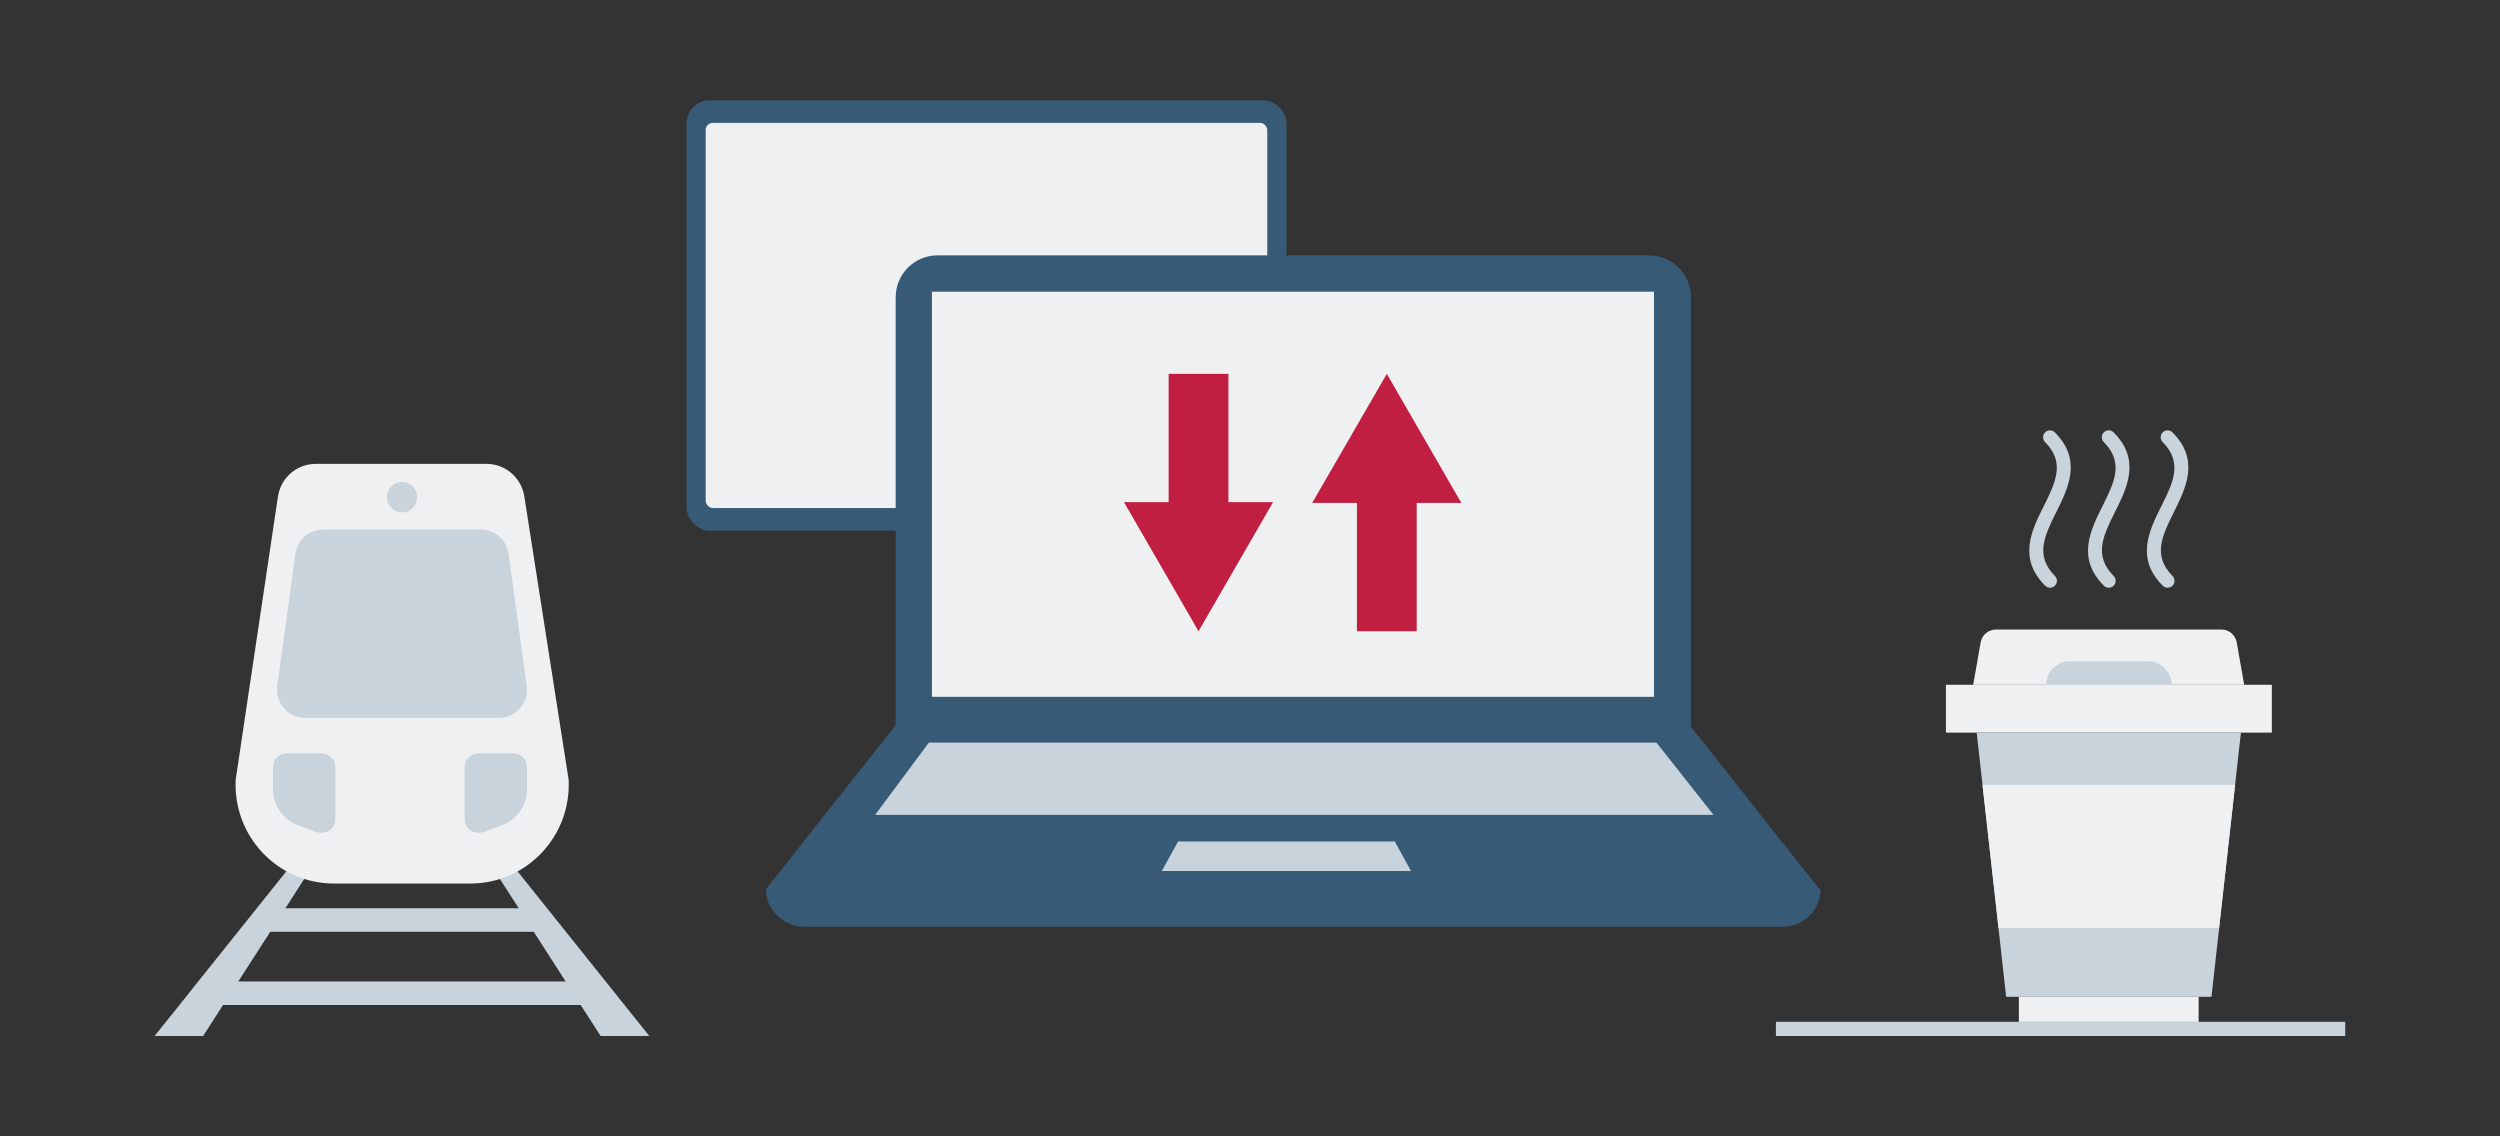 <?xml version="1.0" encoding="UTF-8"?>
<svg id="Afbeeldingen" xmlns="http://www.w3.org/2000/svg" xmlns:xlink="http://www.w3.org/1999/xlink" viewBox="0 0 220 100">
  <rect x="0" y="0" width="220" height="100" fill="#333333" stroke="none"/>
  <defs>
    <style>
      .cls-1 {
        clip-path: url(#clippath);
      }

      .cls-2, .cls-3 {
        fill: #eff0f1;
      }

      .cls-4, .cls-5 {
        fill: #c9d3db;
      }

      .cls-6 {
        clip-path: url(#clippath-1);
      }

      .cls-7 {
        fill: none;
        stroke: #c11f42;
        stroke-miterlimit: 10;
        stroke-width: 5.26px;
      }

      .cls-8 {
        fill: #375a76;
      }

      .cls-8, .cls-5, .cls-9, .cls-10, .cls-3 {
        stroke-width: 0px;
      }

      .cls-9 {
        fill: #c11f42;
      }

      .cls-10 {
        fill: #ffeec2;
      }
    </style>
    <clipPath id="clippath">
      <path class="cls-5" d="M27.88,73.23l-1.62-.59c-1.34-.49-2.24-1.77-2.24-3.21v-1.91c0-.68.54-1.23,1.22-1.23h3.05c.67,0,1.22.55,1.22,1.23v4.55c0,.85-.84,1.44-1.63,1.15Z"/>
    </clipPath>
    <clipPath id="clippath-1">
      <path class="cls-5" d="M42.52,73.23l1.62-.59c1.34-.49,2.24-1.77,2.24-3.21v-1.91c0-.68-.54-1.23-1.22-1.23h-3.05c-.67,0-1.22.55-1.22,1.23v4.55c0,.85.84,1.44,1.63,1.15Z"/>
    </clipPath>
  </defs>
  <g>
    <path class="cls-5" d="M52.87,91.17h4.27l-2.8-3.5c-.35-.43-.69-.87-1.04-1.3h0c-2.88-3.6-5.76-7.21-8.65-10.81h0c-.26-.32-.52-.65-.78-.97-.97-1.22-1.95-2.44-2.92-3.66-.09-.11-.22-.17-.36-.17h0c-.37,0-.59.41-.39.72l1.3,2.02h-12.26l1.3-2.02c.2-.31-.02-.72-.39-.72h0c-.14,0-.27.06-.36.17-.97,1.22-1.95,2.44-2.92,3.66-.26.32-.52.65-.78.97h0c-2.88,3.6-5.76,7.21-8.65,10.81h0c-.55.69-1.1,1.38-1.65,2.07h0l-2.19,2.73h4.27l1.76-2.73h31.47l1.76,2.73ZM42.84,75.56l2.81,4.37h-20.54l2.81-4.37h14.92ZM20.97,86.37c.94-1.46,1.87-2.92,2.81-4.37,7.73,0,15.46,0,23.19,0l2.81,4.37h-28.82Z"/>
    <g>
      <path class="cls-3" d="M41.39,77.75h-12.01c-4.95,0-8.89-4.17-8.64-9.14l3.72-24.91c.25-1.66,1.66-2.88,3.32-2.88h15.04c1.65,0,3.06,1.21,3.32,2.86l3.9,24.93c.25,4.97-3.69,9.14-8.64,9.14Z"/>
      <g>
        <path class="cls-4" d="M27.88,73.23l-1.62-.59c-1.34-.49-2.24-1.77-2.24-3.21v-1.91c0-.68.54-1.23,1.22-1.23h3.05c.67,0,1.22.55,1.22,1.23v4.55c0,.85-.84,1.44-1.63,1.15Z"/>
        <g class="cls-1">
          <ellipse class="cls-10" cx="41.25" cy="71.14" rx="3.6" ry="3.63"/>
        </g>
      </g>
      <g>
        <path class="cls-4" d="M42.52,73.23l1.62-.59c1.34-.49,2.24-1.77,2.24-3.21v-1.91c0-.68-.54-1.23-1.22-1.23h-3.05c-.67,0-1.22.55-1.22,1.23v4.55c0,.85.84,1.44,1.63,1.15Z"/>
        <g class="cls-6">
          <ellipse class="cls-10" cx="29.14" cy="71.14" rx="3.6" ry="3.63"/>
        </g>
      </g>
      <path class="cls-4" d="M43.89,63.18h-17.03c-1.51,0-2.66-1.34-2.46-2.84l1.59-11.58c.17-1.24,1.22-2.16,2.46-2.16h13.85c1.24,0,2.29.92,2.46,2.16l1.59,11.58c.21,1.5-.95,2.84-2.46,2.84Z"/>
      <ellipse class="cls-5" cx="35.38" cy="43.75" rx="1.33" ry="1.34"/>
    </g>
  </g>
  <g>
    <g>
      <rect class="cls-8" x="60.42" y="8.83" width="52.79" height="37.87" rx="2.01" ry="2.01"/>
      <rect class="cls-2" x="62.1" y="10.81" width="49.42" height="33.9" rx=".63" ry=".63"/>
    </g>
    <g id="Laptop-Voor">
      <g>
        <path class="cls-8" d="M82.51,22.8h62.6c1.82,0,3.36,1.49,3.36,3.36v38.03h-69.33V26.16c0-1.82,1.49-3.36,3.36-3.36Z"/>
        <path class="cls-8" d="M148.42,64.52h-69.27c-.22,0-.33-.17-.33-.33V26.16c0-2.04,1.65-3.69,3.69-3.69h62.6c2.04,0,3.69,1.65,3.69,3.69v38.03c-.06.17-.22.33-.39.33h0ZM79.48,63.8h68.56V26.16c0-1.65-1.32-2.98-2.98-2.98h-62.55c-1.65,0-2.98,1.32-2.98,2.98-.06,0-.06,37.64-.06,37.64Z"/>
        <g>
          <polygon class="cls-8" points="160.1 78.24 67.41 78.24 78.87 63.75 148.64 63.75 160.1 78.24"/>
          <path class="cls-8" d="M67.41,78.24h92.8c0,1.82-1.49,3.31-3.31,3.31h-86.19c-1.82-.06-3.31-1.49-3.31-3.31h0Z"/>
          <polygon class="cls-5" points="124.17 76.65 102.24 76.65 103.67 74.05 122.74 74.05 124.17 76.65"/>
        </g>
        <polyline class="cls-3" points="145.55 61.32 145.55 25.67 82.01 25.67 82.01 61.32"/>
      </g>
    </g>
  </g>
  <g>
    <g>
      <line class="cls-7" x1="105.47" y1="32.9" x2="105.47" y2="46.11"/>
      <polygon class="cls-9" points="98.91 44.19 105.47 55.55 112.03 44.19 98.91 44.19"/>
    </g>
    <g>
      <line class="cls-7" x1="122.04" y1="55.55" x2="122.04" y2="42.34"/>
      <polygon class="cls-9" points="128.6 44.26 122.04 32.9 115.47 44.26 128.6 44.26"/>
    </g>
  </g>
  <polygon class="cls-5" points="150.79 71.71 145.77 65.35 81.74 65.35 77.01 71.71 150.79 71.71"/>
  <g>
    <g>
      <rect class="cls-3" x="171.24" y="60.26" width="28.68" height="4.21"/>
      <polygon class="cls-5" points="194.61 87.72 176.54 87.72 173.95 64.47 197.2 64.47 194.61 87.72"/>
      <path class="cls-3" d="M197.5,60.26h-23.86l.66-3.74c.12-.65.68-1.12,1.34-1.12h19.85c.66,0,1.22.47,1.34,1.12l.66,3.74Z"/>
      <path class="cls-5" d="M182.11,58.2h6.93c1.14,0,2.06.92,2.06,2.06h-11.04c0-1.14.92-2.06,2.06-2.06Z"/>
      <rect class="cls-3" x="177.66" y="87.72" width="15.82" height="2.21"/>
    </g>
    <polygon class="cls-3" points="174.46 69.07 175.87 81.67 195.28 81.67 196.69 69.07 174.46 69.07"/>
    <g>
      <path class="cls-5" d="M180.4,51.72c-.16,0-.31-.06-.43-.18-2.41-2.42-1.19-4.86-.11-7.02,1.02-2.05,1.9-3.81.11-5.61-.24-.24-.24-.63,0-.86.24-.24.63-.24.86,0,2.41,2.42,1.19,4.86.12,7.02-1.02,2.05-1.9,3.81-.12,5.61.24.24.24.63,0,.86-.12.12-.28.18-.43.18Z"/>
      <path class="cls-5" d="M185.57,51.72c-.16,0-.31-.06-.43-.18-2.41-2.42-1.19-4.86-.11-7.02,1.02-2.05,1.9-3.81.11-5.61-.24-.24-.24-.63,0-.86.24-.24.63-.24.86,0,2.41,2.42,1.19,4.86.11,7.02-1.02,2.05-1.9,3.81-.11,5.61.24.24.24.63,0,.86-.12.12-.28.18-.43.18Z"/>
      <path class="cls-5" d="M190.75,51.72c-.16,0-.31-.06-.43-.18-2.41-2.42-1.19-4.86-.11-7.02,1.02-2.05,1.9-3.81.11-5.61-.24-.24-.24-.63,0-.86.24-.24.63-.24.86,0,2.41,2.42,1.19,4.86.12,7.02-1.02,2.05-1.9,3.81-.12,5.61.24.24.24.63,0,.86-.12.12-.28.18-.43.18Z"/>
    </g>
    <rect class="cls-5" x="156.28" y="89.92" width="50.1" height="1.25"/>
  </g>
</svg>